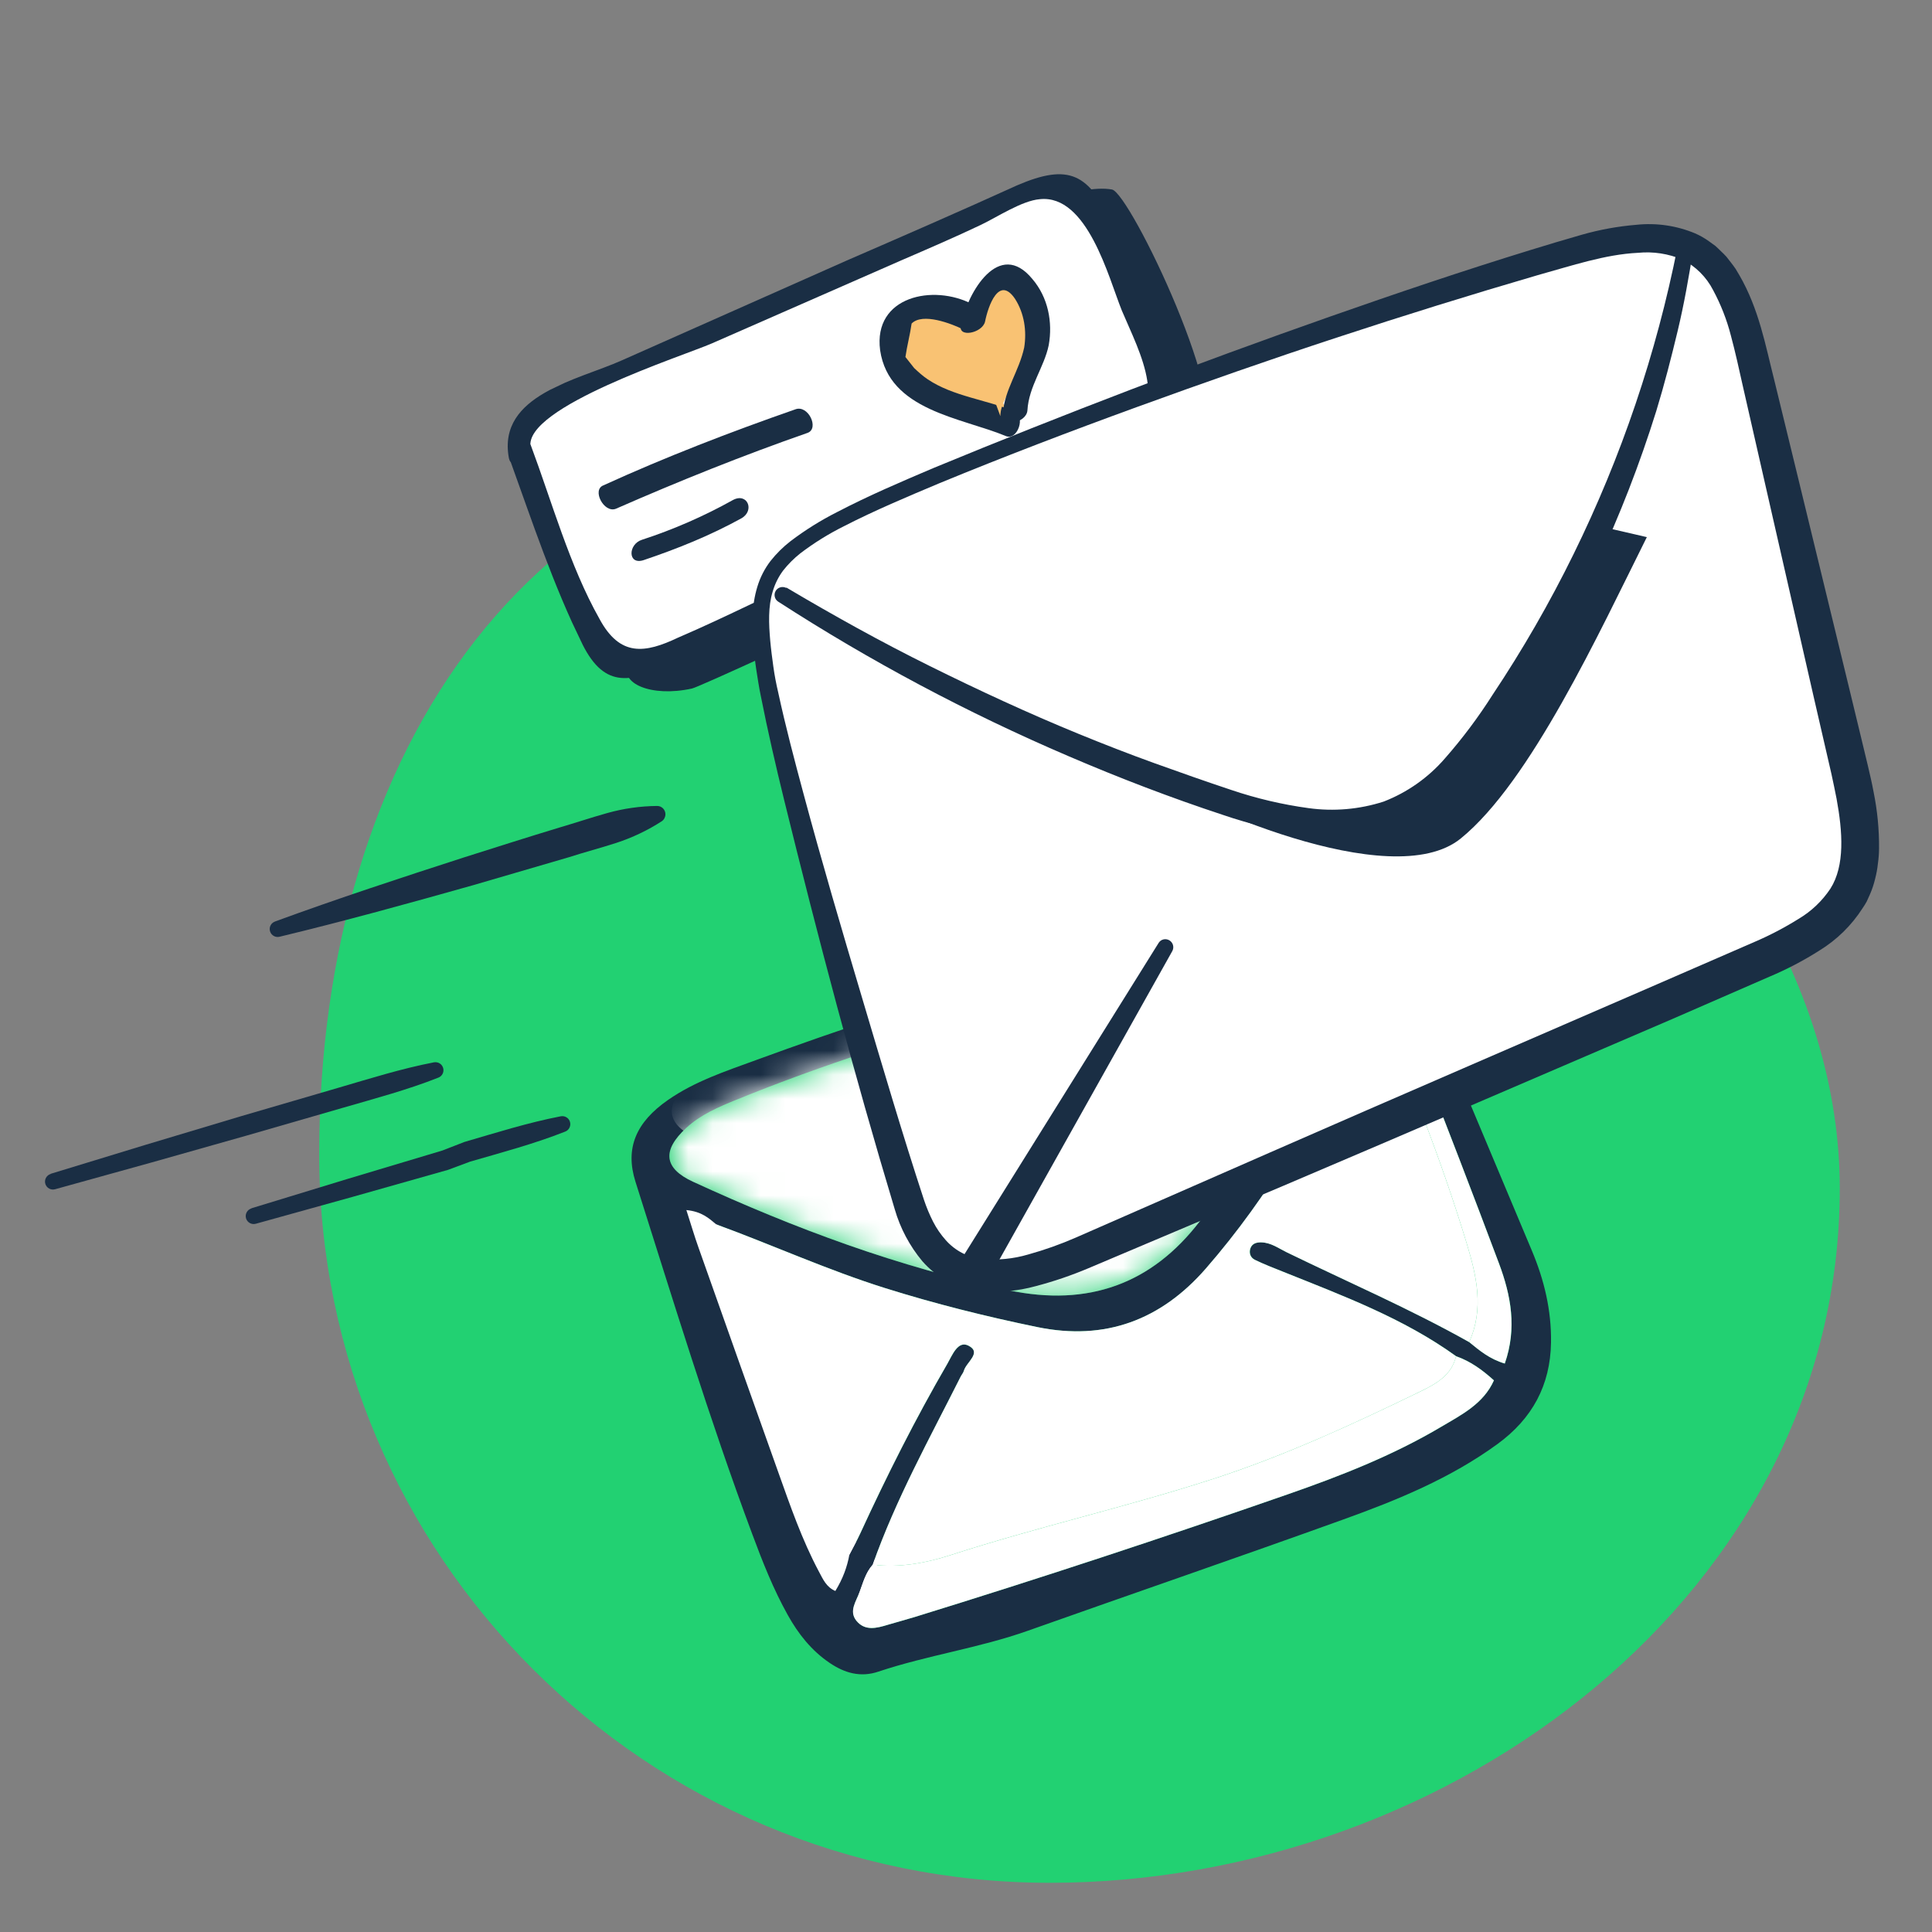 <svg width="80" height="80" viewBox="0 0 80 80" fill="none" xmlns="http://www.w3.org/2000/svg">
<rect x="0" y="0" width="80" height="80" fill="#808080" stroke="none"/>
<path d="M38.749 17.635C55.457 17.635 76.181 32.552 76.181 49.212C76.181 65.872 60.178 77.963 43.47 77.963C26.762 77.963 13.217 64.459 13.217 47.799C13.217 31.139 22.041 17.635 38.749 17.635Z" fill="#22D172"/>
<g clip-path="url(#clip0_7898_18145)">
<path d="M42.306 8.799C42.306 8.799 44.626 7.599 46.045 7.847C46.784 7.982 51.158 17.081 49.773 18.322C48.587 19.372 29.179 28.406 28.651 28.511C26.949 28.883 25.653 28.285 26.016 27.529C28.337 22.683 43.529 9.141 43.529 9.141" fill="#1A2E44"/>
<path d="M21.54 18.723C21.259 18.03 21.583 17.293 22.173 17.013C28.437 14.18 39.708 9.21 43.262 7.666C43.93 7.348 44.685 7.621 45.026 8.236C46.066 10.221 47.242 13.404 48.24 15.602C48.711 16.593 48.205 17.758 47.164 18.204C41.217 20.691 30.235 25.864 26.562 27.562C25.933 27.861 25.197 27.628 24.856 27.013C24.062 25.446 22.343 20.917 21.54 18.723Z" fill="white"/>
<path d="M21.971 18.517C21.667 16.863 28.271 14.743 29.469 14.223C32.1 13.069 34.731 11.915 37.322 10.78C38.441 10.296 39.521 9.832 40.621 9.309C41.289 8.991 42.314 8.309 43.056 8.248C45.028 8.039 45.907 11.509 46.451 12.855C47.183 14.597 48.623 17.12 46.189 18.18C41.104 20.355 36.134 22.669 31.125 25.002C30.104 25.488 29.121 25.955 28.081 26.401C26.706 27.055 25.67 27.207 24.819 25.619C23.587 23.434 22.851 20.771 21.973 18.419C21.767 17.884 20.937 18.571 21.124 19.065C22.038 21.595 22.911 24.242 24.119 26.681C25.063 28.565 26.16 28.238 27.869 27.474C33.113 25.029 38.358 22.584 43.601 20.236C45.231 19.51 48.184 18.932 48.724 16.926C49.013 15.914 48.52 15.079 48.126 14.148C47.411 12.544 46.794 10.942 46.079 9.338C45.101 7.179 44.27 6.748 42.11 7.677C39.773 8.74 37.378 9.782 35.022 10.805C31.919 12.183 28.817 13.561 25.753 14.92C23.927 15.74 20.603 16.348 21.068 18.946C21.174 19.576 22.08 19.048 21.971 18.517Z" fill="#1A2E44"/>
<path d="M25.497 21.069C28.128 19.916 30.758 18.86 33.444 17.923C33.934 17.738 33.463 16.747 32.933 16.95C30.247 17.887 27.56 18.922 24.987 20.097C24.497 20.282 25.007 21.254 25.497 21.069Z" fill="#1A2E44"/>
<path d="M26.653 23.193C28.064 22.716 29.398 22.179 30.697 21.464C31.267 21.145 30.948 20.373 30.338 20.711C29.158 21.37 27.882 21.928 26.588 22.349C26 22.531 25.986 23.412 26.653 23.193Z" fill="#1A2E44"/>
<path d="M40.073 13.118C39.378 12.671 38.483 12.611 37.737 12.868C37.483 12.94 37.227 13.111 37.087 13.323C36.908 13.554 36.864 13.867 36.877 14.2C36.957 15.28 37.88 16.105 38.848 16.52C39.816 16.934 40.905 17.097 41.891 17.551" fill="#F9C273"/>
<path d="M40.257 12.593C38.652 11.752 36.149 12.262 36.444 14.503C36.812 17.001 39.79 17.286 41.649 18.055C42.133 18.262 42.501 17.212 41.978 17.024C40.836 16.546 39.473 16.416 38.413 15.706C38.2 15.563 38.028 15.403 37.855 15.242C37.74 15.102 37.606 14.922 37.492 14.783C37.558 14.314 37.682 13.866 37.748 13.397C38.204 12.937 39.386 13.396 39.889 13.643C40.373 13.85 40.72 12.859 40.257 12.593Z" fill="#1A2E44"/>
<path d="M40.014 13.399C40.123 12.716 40.694 12.094 41.131 11.595C41.23 11.499 41.368 11.385 41.544 11.35C41.739 11.354 41.932 11.457 42.086 11.578C42.796 12.261 43.11 13.327 42.899 14.302C42.67 15.237 41.419 16.312 41.423 17.233" fill="#F9C273"/>
<path d="M40.79 13.312C40.918 12.668 41.367 11.385 42.034 12.38C42.414 12.977 42.519 13.705 42.41 14.389C42.199 15.364 41.602 16.134 41.528 17.092C41.498 17.738 42.496 17.507 42.543 16.998C42.598 16 43.235 15.211 43.425 14.295C43.597 13.338 43.399 12.314 42.749 11.554C41.373 9.876 40.069 12.1 39.794 13.445C39.629 14.01 40.685 13.8 40.79 13.312Z" fill="#1A2E44"/>
</g>
<path d="M29.557 49.673C29.739 51.611 30.514 53.371 31.314 55.101C32.013 56.606 32.495 58.185 33.213 59.675C34.057 61.433 34.585 63.338 36.367 64.696C36.108 65.308 35.722 65.901 35.077 66.574C34.469 66.463 34.295 66.104 34.071 65.773C33.119 64.362 32.56 62.804 31.974 61.254C30.676 57.82 29.385 54.38 28.1 50.941C27.905 50.423 27.757 49.888 27.54 49.212C28.63 49.162 29.079 49.436 29.557 49.673Z" fill="white"/>
<path d="M41.85 40.597C44.936 39.738 48.1 38.86 51.263 37.976C52.595 37.605 53.925 37.229 55.321 37.272C56.967 37.324 57.63 37.871 58.256 39.392C59.955 43.533 61.695 47.658 63.432 51.788C63.944 53.007 64.245 54.26 64.224 55.594C64.197 57.361 63.447 58.744 62.008 59.794C60.065 61.211 57.863 62.113 55.625 62.918C51.282 64.482 46.916 65.982 42.566 67.524C40.541 68.242 38.404 68.539 36.371 69.219C35.628 69.469 34.971 69.275 34.355 68.858C33.598 68.345 33.055 67.656 32.618 66.871C32.024 65.807 31.578 64.677 31.156 63.542C29.361 58.732 27.867 53.824 26.314 48.934C25.873 47.546 26.334 46.47 27.66 45.548C28.764 44.778 30.046 44.355 31.288 43.902C34.731 42.646 38.198 41.449 41.85 40.597ZM29.661 50.701C29.355 50.448 29.061 50.168 28.421 50.106C28.617 50.715 28.756 51.191 28.923 51.658C30.021 54.762 31.123 57.867 32.229 60.968C32.727 62.365 33.211 63.769 33.915 65.087C34.08 65.395 34.218 65.721 34.59 65.879C34.908 65.359 35.077 64.883 35.171 64.378C35.32 64.088 35.481 63.801 35.618 63.506C36.72 61.11 37.905 58.754 39.232 56.466C39.429 56.128 39.662 55.5 40.099 55.721C40.675 56.011 40.011 56.405 39.913 56.76C39.889 56.849 39.82 56.925 39.778 57.009C38.489 59.571 37.094 62.085 36.139 64.793C35.844 65.12 35.741 65.536 35.595 65.929C35.456 66.311 35.145 66.713 35.465 67.112C35.821 67.55 36.31 67.418 36.776 67.276C37.14 67.165 37.509 67.07 37.872 66.959C43.049 65.361 48.192 63.664 53.308 61.884C55.507 61.118 57.676 60.27 59.686 59.078C60.525 58.579 61.431 58.126 61.864 57.158C61.375 56.717 60.885 56.364 60.298 56.158C58.116 54.584 55.601 53.654 53.123 52.656C52.734 52.5 52.337 52.353 51.963 52.165C51.793 52.082 51.709 51.89 51.781 51.692C51.854 51.485 52.043 51.438 52.241 51.444C52.636 51.458 52.945 51.691 53.28 51.853C55.806 53.084 58.391 54.197 60.84 55.574C61.266 55.923 61.688 56.279 62.312 56.464C62.825 54.999 62.567 53.638 62.072 52.319C60.992 49.436 59.88 46.566 58.768 43.693C58.291 42.465 57.782 41.25 57.24 39.913C57.034 40.276 56.898 40.47 56.811 40.687C56.764 40.807 56.802 40.96 56.802 41.095C56.581 41.557 56.348 42.015 56.141 42.483C54.537 46.104 52.561 49.51 49.939 52.524C48.089 54.65 45.78 55.535 42.95 54.952C40.821 54.513 38.723 53.989 36.653 53.339C34.268 52.589 32.001 51.557 29.661 50.701ZM56.599 38.794C55.995 38.216 55.332 38.24 54.673 38.376C53.65 38.586 52.627 38.804 51.621 39.081C48.233 40.018 44.863 41.03 41.464 41.924C37.735 42.906 34.077 44.081 30.507 45.532C29.757 45.837 29.01 46.153 28.41 46.71C27.407 47.642 27.485 48.372 28.7 48.934C32.9 50.867 37.216 52.476 41.781 53.43C45.057 54.116 47.691 53.172 49.69 50.558C52.482 46.907 54.618 42.884 56.599 38.794Z" fill="#1A2E44"/>
<path d="M60.834 55.573C58.385 54.196 55.799 53.081 53.274 51.852C52.941 51.689 52.632 51.456 52.234 51.444C52.037 51.437 51.848 51.484 51.774 51.691C51.704 51.892 51.786 52.081 51.956 52.164C52.332 52.348 52.727 52.497 53.116 52.655C55.597 53.65 58.11 54.583 60.292 56.157C60.113 56.938 59.474 57.297 58.836 57.607C56.019 58.978 53.177 60.287 50.187 61.253C46.61 62.41 42.94 63.232 39.365 64.391C38.347 64.721 37.243 64.927 36.137 64.791C37.092 62.08 38.49 59.567 39.777 57.006C39.819 56.922 39.888 56.846 39.912 56.758C40.01 56.403 40.673 56.009 40.098 55.718C39.661 55.497 39.425 56.126 39.231 56.464C37.905 58.748 36.719 61.107 35.617 63.504C35.481 63.801 35.319 64.085 35.17 64.376C33.979 63.026 33.479 61.322 32.807 59.719C32.237 58.356 31.795 56.944 31.233 55.573C30.59 53.996 29.958 52.397 29.661 50.7C32.001 51.557 34.267 52.589 36.649 53.337C38.719 53.987 40.817 54.511 42.946 54.95C45.773 55.534 48.083 54.649 49.935 52.522C52.557 49.508 54.533 46.102 56.137 42.482C56.344 42.013 56.577 41.555 56.798 41.093C58.286 44.492 59.657 47.94 60.735 51.493C61.137 52.823 61.461 54.19 60.834 55.573Z" fill="white"/>
<mask id="mask0_7898_18145" style="mask-type:alpha" maskUnits="userSpaceOnUse" x="27" y="38" width="30" height="16">
<path d="M56.6 38.794C54.617 42.882 52.483 46.907 49.691 50.559C47.695 53.172 45.058 54.116 41.782 53.431C37.216 52.476 32.9 50.867 28.701 48.935C27.484 48.376 27.409 47.645 28.411 46.71C29.01 46.151 29.757 45.836 30.507 45.532C34.077 44.081 37.737 42.909 41.465 41.925C44.864 41.03 48.233 40.018 51.621 39.081C52.628 38.804 53.651 38.586 54.674 38.376C55.333 38.243 55.996 38.216 56.6 38.794Z" fill="#23D073"/>
</mask>
<g mask="url(#mask0_7898_18145)">
<path d="M56.6 38.794C54.617 42.882 52.483 46.907 49.691 50.559C47.695 53.172 45.058 54.116 41.782 53.431C37.216 52.476 32.9 50.867 28.701 48.935C27.484 48.376 27.409 47.645 28.411 46.71C29.01 46.151 29.757 45.836 30.507 45.532C34.077 44.081 37.737 42.909 41.465 41.925C44.864 41.03 48.233 40.018 51.621 39.081C52.628 38.804 53.651 38.586 54.674 38.376C55.333 38.243 55.996 38.216 56.6 38.794Z" fill="white"/>
<path d="M57.023 35.795C55.179 40.144 53.176 44.431 50.481 48.34C48.554 51.138 45.893 52.195 42.501 51.553C37.774 50.66 33.273 49.072 28.876 47.141C27.602 46.583 27.491 45.815 28.475 44.808C29.064 44.205 29.816 43.855 30.572 43.518C34.166 41.904 37.865 40.582 41.644 39.457C45.089 38.433 48.498 37.287 51.93 36.219C52.95 35.903 53.989 35.648 55.028 35.403C55.698 35.247 56.377 35.202 57.023 35.795Z" fill="white"/>
</g>
<path d="M36.136 64.792C37.242 64.926 38.349 64.721 39.364 64.393C42.939 63.234 46.612 62.411 50.186 61.255C53.176 60.289 56.017 58.977 58.835 57.609C59.473 57.298 60.112 56.94 60.291 56.159C60.88 56.364 61.37 56.716 61.859 57.158C61.427 58.128 60.521 58.581 59.681 59.077C57.672 60.27 55.504 61.117 53.303 61.883C48.187 63.664 43.042 65.362 37.867 66.959C37.504 67.07 37.136 67.167 36.771 67.276C36.305 67.418 35.816 67.55 35.46 67.111C35.14 66.713 35.451 66.31 35.59 65.928C35.736 65.536 35.842 65.119 36.136 64.792Z" fill="white"/>
<path d="M60.835 55.573C61.462 54.19 61.139 52.823 60.736 51.493C59.658 47.94 58.288 44.495 56.799 41.093C56.799 40.955 56.761 40.803 56.808 40.683C56.892 40.467 57.031 40.271 57.236 39.908C57.778 41.245 58.29 42.46 58.764 43.689C59.876 46.559 60.988 49.431 62.068 52.314C62.564 53.636 62.819 54.995 62.309 56.46C61.683 56.277 61.261 55.922 60.835 55.573Z" fill="white"/>
<path d="M37.656 49.872C38.953 53.885 42.047 53.077 45.231 51.703L72.754 39.82C76.786 38.079 77.701 36.602 76.604 31.945L72.518 14.593C71.513 10.322 69.93 9.043 65.142 10.419C53.966 13.633 39.629 19.16 35.575 21.132C31.522 23.104 31.187 24.136 31.671 27.676C32.111 30.993 36.358 45.86 37.656 49.872Z" fill="white"/>
<path d="M38.258 49.678C38.362 49.991 38.489 50.296 38.639 50.591C38.78 50.866 38.957 51.122 39.163 51.353C39.55 51.791 40.086 52.069 40.666 52.132C41.31 52.191 41.958 52.127 42.578 51.945C43.251 51.758 43.909 51.524 44.549 51.245L52.564 47.732C57.915 45.386 63.28 43.077 68.637 40.748L72.648 39.004C73.28 38.733 73.891 38.414 74.475 38.049C75.004 37.736 75.454 37.307 75.794 36.796C76.401 35.84 76.299 34.441 76.049 33.076C75.986 32.733 75.906 32.39 75.834 32.04L75.587 30.968L75.093 28.822L73.145 20.281L72.172 16.009L71.93 14.935C71.848 14.576 71.764 14.242 71.673 13.899C71.505 13.243 71.257 12.61 70.936 12.013C70.657 11.47 70.214 11.029 69.671 10.752C69.088 10.503 68.451 10.406 67.82 10.469C66.466 10.534 65.089 11.001 63.682 11.391C60.888 12.207 58.105 13.072 55.334 13.985C52.564 14.895 49.81 15.86 47.07 16.857C44.33 17.854 41.602 18.896 38.909 20.005C37.565 20.57 36.223 21.133 34.941 21.792C34.306 22.108 33.703 22.483 33.139 22.913C32.876 23.121 32.638 23.359 32.43 23.622C32.235 23.883 32.088 24.177 31.997 24.49C31.802 25.115 31.832 25.83 31.894 26.535C31.926 26.89 31.974 27.249 32.023 27.605C32.072 27.962 32.138 28.305 32.221 28.66C32.526 30.073 32.899 31.482 33.278 32.89C34.034 35.705 34.859 38.505 35.692 41.302C36.525 44.099 37.356 46.929 38.258 49.678ZM37.048 50.068C35.354 44.448 33.867 38.808 32.468 33.119C32.12 31.698 31.791 30.274 31.504 28.822C31.427 28.464 31.374 28.088 31.315 27.721C31.256 27.353 31.227 26.986 31.197 26.61C31.165 26.233 31.154 25.854 31.165 25.475C31.171 25.283 31.192 25.087 31.223 24.89C31.255 24.693 31.299 24.497 31.357 24.306C31.473 23.917 31.658 23.553 31.904 23.231C32.148 22.922 32.428 22.645 32.739 22.405C33.338 21.951 33.977 21.551 34.648 21.211C35.959 20.526 37.311 19.95 38.657 19.378C44.067 17.143 49.531 15.056 55.049 13.118C57.809 12.149 60.582 11.211 63.383 10.35L64.434 10.031L64.962 9.877L65.502 9.719C66.24 9.508 66.998 9.371 67.763 9.308C68.59 9.221 69.426 9.343 70.194 9.665C70.394 9.753 70.585 9.861 70.762 9.989L71.026 10.18C71.108 10.25 71.184 10.329 71.26 10.402C71.337 10.476 71.418 10.551 71.488 10.631L71.681 10.879C71.743 10.964 71.812 11.045 71.867 11.132L72.024 11.395C72.839 12.803 73.107 14.318 73.462 15.712L74.499 19.968L76.567 28.483L77.084 30.622L77.341 31.691C77.424 32.054 77.514 32.422 77.582 32.796C77.738 33.566 77.814 34.35 77.807 35.136C77.805 35.345 77.79 35.553 77.76 35.759C77.738 35.972 77.699 36.183 77.645 36.39C77.594 36.605 77.525 36.814 77.438 37.016L77.299 37.325C77.246 37.423 77.186 37.518 77.127 37.604C76.669 38.32 76.054 38.922 75.329 39.365C74.676 39.779 73.991 40.138 73.279 40.438L69.258 42.19C63.888 44.491 58.528 46.812 53.153 49.096L45.067 52.516C44.364 52.812 43.641 53.059 42.903 53.253C42.115 53.472 41.291 53.538 40.478 53.447C39.593 53.332 38.78 52.897 38.193 52.225C37.666 51.593 37.276 50.859 37.048 50.068Z" fill="#1A2E44"/>
<path d="M32.568 24.332C34.506 25.481 36.483 26.58 38.504 27.581C40.525 28.582 42.569 29.53 44.653 30.384C45.692 30.809 46.744 31.22 47.804 31.602C48.863 31.984 49.925 32.357 50.99 32.712C52.029 33.063 53.099 33.315 54.186 33.463C55.229 33.607 56.291 33.515 57.294 33.192C58.27 32.814 59.139 32.202 59.825 31.411C60.552 30.584 61.213 29.702 61.803 28.773C63.047 26.908 64.167 24.963 65.155 22.951C67.139 18.915 68.587 14.637 69.463 10.226V10.226C69.483 10.144 69.533 10.072 69.603 10.026C69.674 9.979 69.76 9.962 69.843 9.977C69.927 9.992 70.001 10.039 70.051 10.107C70.101 10.175 70.122 10.26 70.111 10.344C69.932 11.47 69.734 12.595 69.468 13.705C69.201 14.816 68.917 15.927 68.583 17.018C67.901 19.203 67.072 21.34 66.1 23.412C65.853 23.929 65.605 24.445 65.336 24.95C65.067 25.454 64.801 25.962 64.521 26.463C64.241 26.964 63.944 27.451 63.656 27.947C63.368 28.444 63.054 28.92 62.73 29.395C62.11 30.378 61.412 31.312 60.645 32.186C59.834 33.111 58.806 33.82 57.653 34.25C56.49 34.624 55.258 34.729 54.048 34.559C52.89 34.397 51.75 34.124 50.644 33.745C48.473 33.03 46.347 32.213 44.251 31.314C40.062 29.521 36.032 27.376 32.205 24.901C32.139 24.851 32.094 24.779 32.079 24.698C32.063 24.617 32.079 24.534 32.122 24.464C32.165 24.393 32.233 24.342 32.313 24.32C32.392 24.297 32.477 24.305 32.55 24.342L32.568 24.332Z" fill="#1A2E44"/>
<path d="M39.903 51.988L47.975 39.046C47.998 39.009 48.027 38.977 48.062 38.951C48.098 38.926 48.137 38.908 48.179 38.898C48.222 38.889 48.265 38.887 48.308 38.895C48.35 38.902 48.391 38.918 48.428 38.941C48.499 38.986 48.551 39.056 48.573 39.138C48.594 39.22 48.583 39.307 48.543 39.381L41.085 52.689C40.993 52.844 40.845 52.956 40.671 53.003C40.498 53.049 40.313 53.026 40.157 52.938C40 52.85 39.884 52.705 39.833 52.532C39.783 52.36 39.801 52.175 39.885 52.016L39.903 51.988Z" fill="#1A2E44"/>
<path d="M68.192 22.241C66.225 26.183 63.369 32.382 60.485 34.721C57.602 37.061 49.188 33.213 47.369 32.004C52.756 33.673 57.018 35.368 59.385 32.616C61.752 29.864 66.653 21.886 66.653 21.886L68.192 22.241Z" fill="#1A2E44"/>
<path d="M11.394 38.155C13.986 37.206 16.601 36.346 19.223 35.5C20.537 35.084 21.848 34.665 23.167 34.266C23.827 34.073 24.479 33.853 25.144 33.667C25.818 33.478 26.513 33.379 27.213 33.373C27.258 33.373 27.303 33.382 27.344 33.399C27.386 33.417 27.424 33.443 27.456 33.475C27.487 33.507 27.512 33.545 27.529 33.587C27.546 33.629 27.555 33.674 27.554 33.719C27.554 33.775 27.54 33.829 27.515 33.878C27.49 33.928 27.453 33.97 27.408 34.002C26.821 34.383 26.186 34.685 25.521 34.902C24.867 35.115 24.2 35.287 23.543 35.5C22.223 35.886 20.9 36.272 19.577 36.658C16.927 37.405 14.272 38.139 11.59 38.785C11.506 38.81 11.415 38.8 11.339 38.758C11.262 38.716 11.205 38.645 11.181 38.561C11.156 38.477 11.166 38.387 11.208 38.31C11.25 38.234 11.321 38.177 11.405 38.152L11.394 38.155Z" fill="#1A2E44"/>
<path d="M2.101 48.604L6.053 47.397L10.009 46.211L13.975 45.053C15.297 44.667 16.612 44.251 17.968 43.989C18.011 43.981 18.055 43.981 18.098 43.99C18.14 43.998 18.181 44.015 18.217 44.04C18.253 44.064 18.284 44.095 18.308 44.132C18.332 44.168 18.348 44.209 18.357 44.252C18.371 44.327 18.359 44.406 18.322 44.474C18.285 44.541 18.225 44.594 18.153 44.622C16.866 45.131 15.536 45.483 14.213 45.867L10.243 47.013L6.267 48.138L2.285 49.243C2.202 49.268 2.111 49.258 2.035 49.216C1.958 49.174 1.901 49.103 1.877 49.02C1.852 48.935 1.862 48.845 1.904 48.769C1.946 48.692 2.017 48.635 2.101 48.611L2.101 48.604Z" fill="#1A2E44"/>
<path d="M10.412 50.032L14.363 48.825L18.319 47.64L19.227 47.287C20.55 46.901 21.864 46.485 23.221 46.223C23.264 46.215 23.308 46.215 23.351 46.224C23.393 46.232 23.434 46.249 23.47 46.274C23.506 46.298 23.537 46.329 23.561 46.366C23.585 46.402 23.601 46.443 23.609 46.486C23.624 46.561 23.611 46.64 23.574 46.708C23.537 46.775 23.478 46.828 23.406 46.856C22.119 47.365 20.789 47.717 19.465 48.101L18.553 48.441L14.578 49.566L10.596 50.672C10.512 50.696 10.422 50.686 10.345 50.644C10.269 50.602 10.212 50.532 10.187 50.448C10.163 50.364 10.173 50.273 10.215 50.197C10.257 50.12 10.327 50.063 10.411 50.039L10.412 50.032Z" fill="#1A2E44"/>
<defs>
<clipPath id="clip0_7898_18145">
<rect width="28.28" height="13.826" fill="white" transform="translate(19.785 17.564) rotate(-25.43)"/>
</clipPath>
</defs>
</svg>
